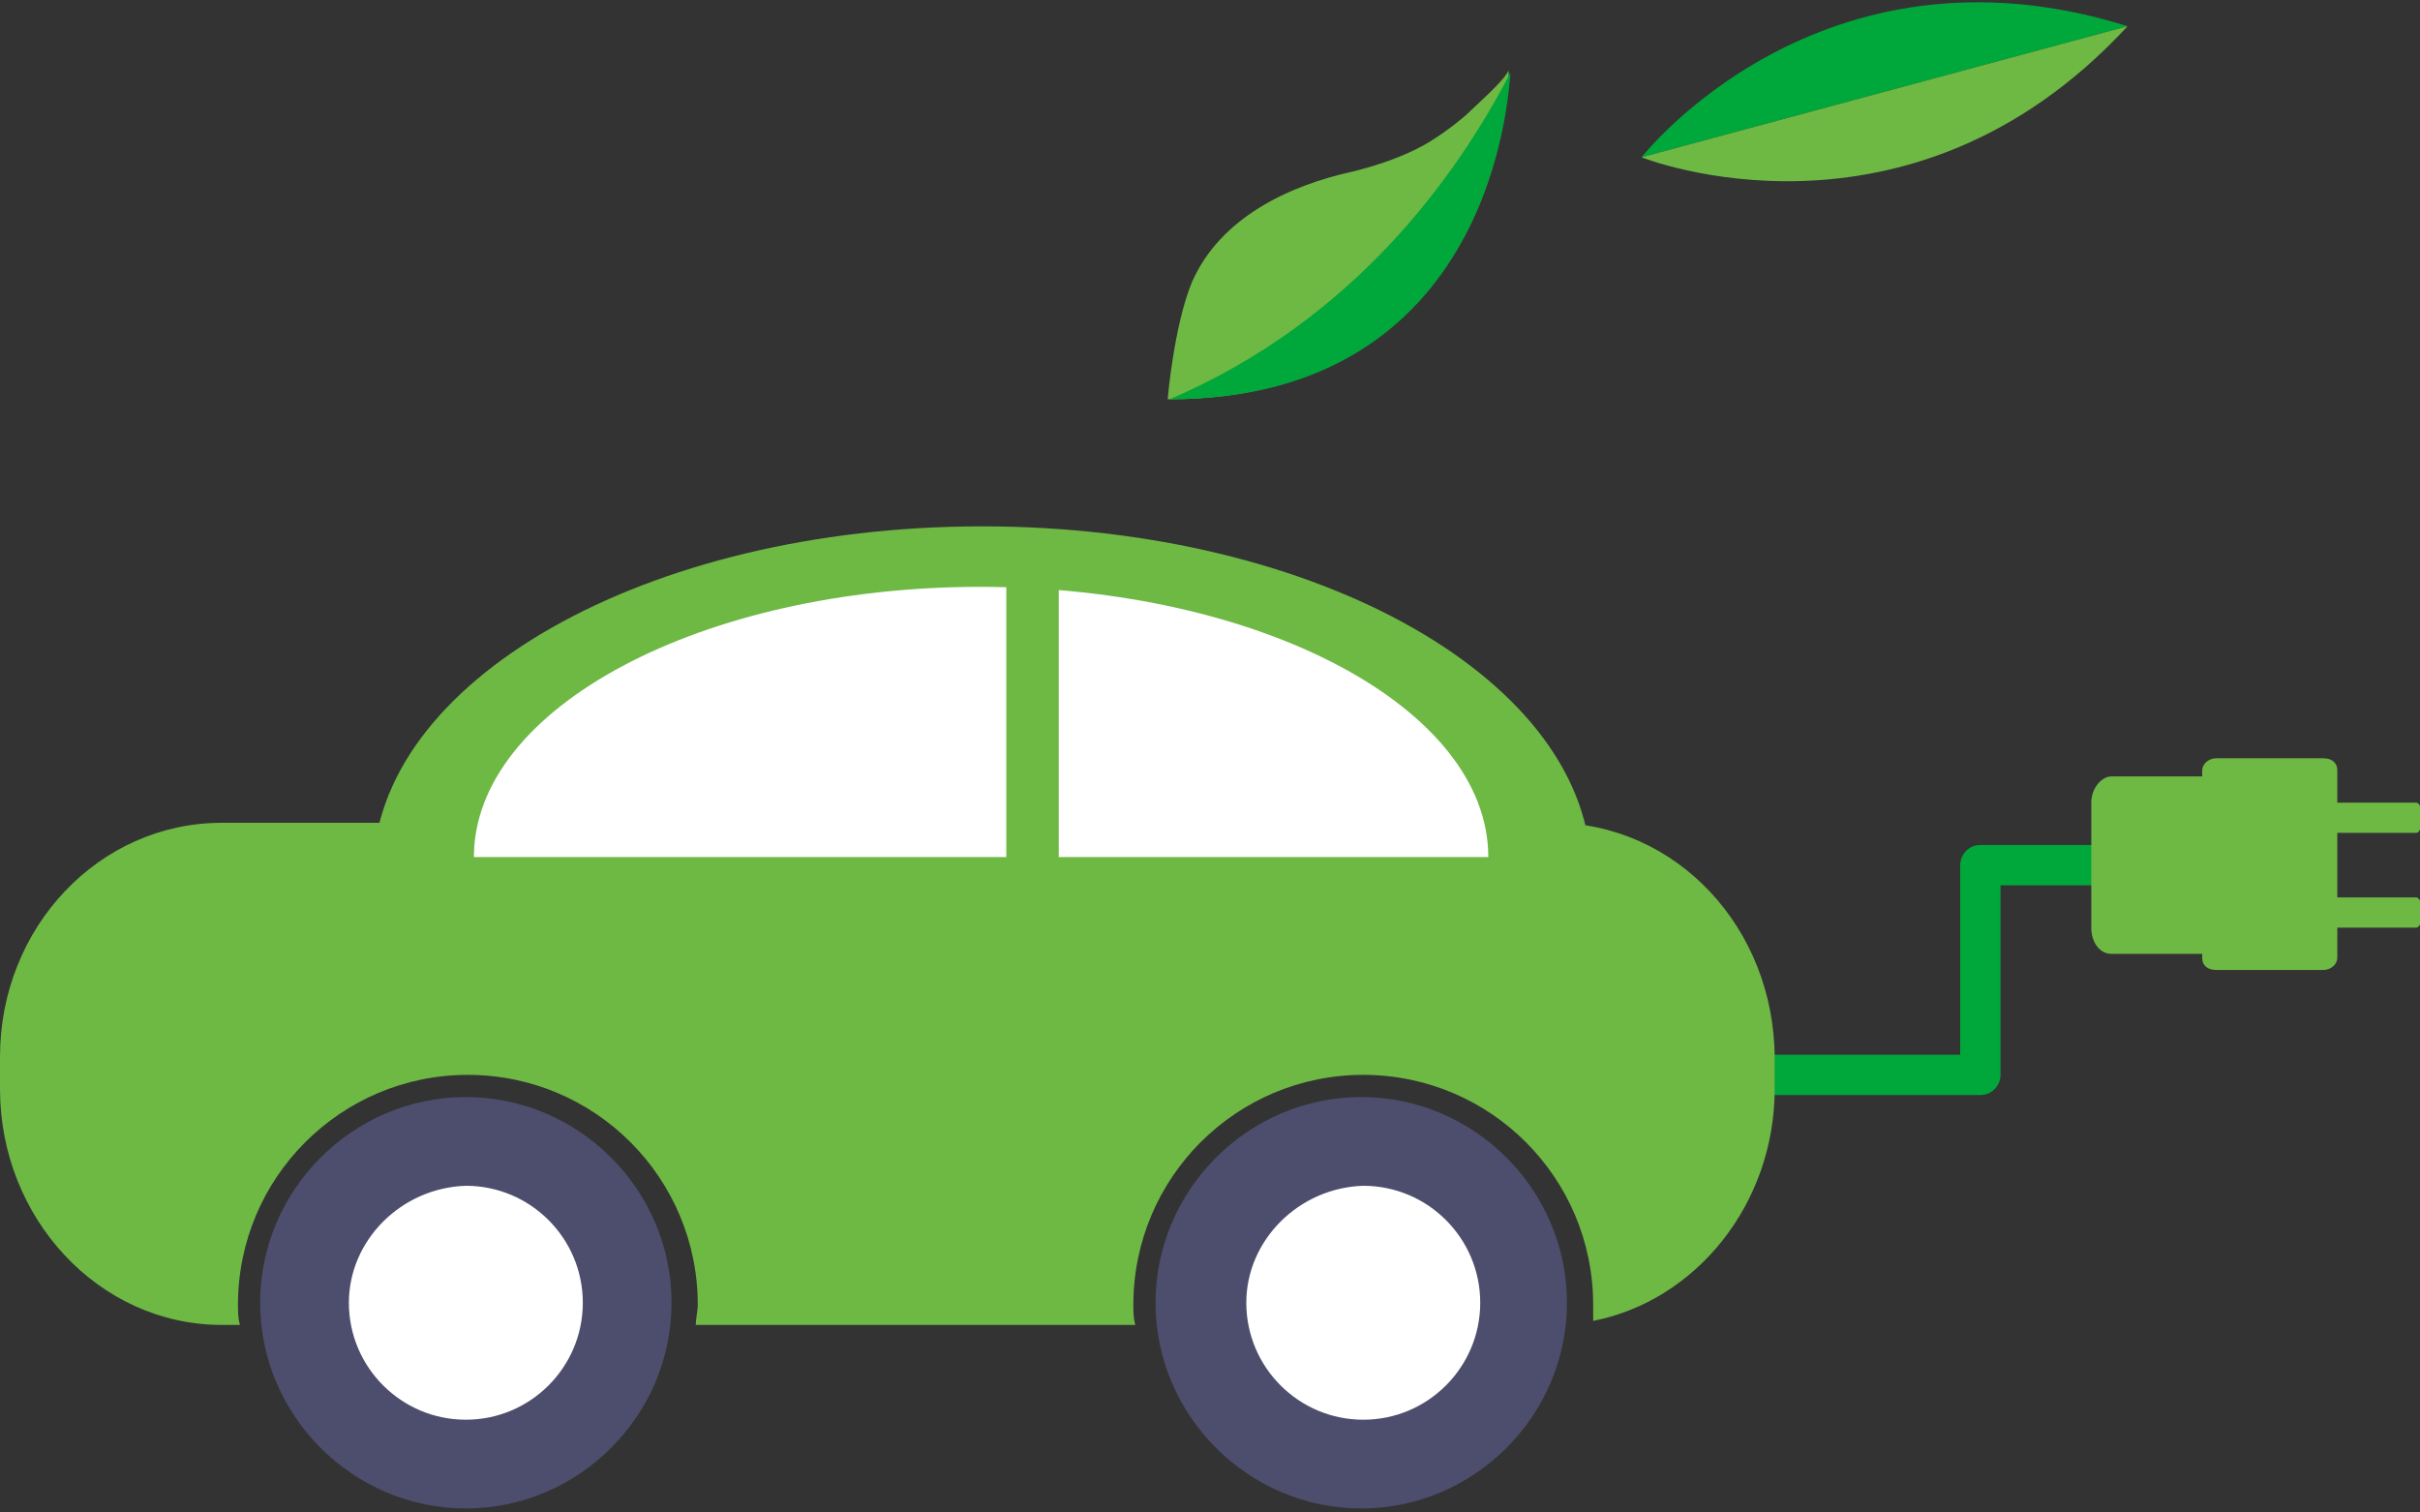 <?xml version="1.0" encoding="utf-8"?>
<!-- Generator: Adobe Illustrator 28.0.0, SVG Export Plug-In . SVG Version: 6.00 Build 0)  -->
<svg version="1.1" id="レイヤー_1" xmlns="http://www.w3.org/2000/svg" xmlns:xlink="http://www.w3.org/1999/xlink" x="0px"
	 y="0px" viewBox="0 0 120 75" style="enable-background:new 0 0 120 75;" xml:space="preserve">
<rect x="0" y="0" width="120" height="75" fill="#333333" stroke="none"/>
<style type="text/css">
	.st0{fill:#00A73A;}
	.st1{fill:#6EB844;}
	.st2{fill:#4D4E6D;}
	.st3{fill:#FFFFFF;}
</style>
<g>
	<g id="car_00000142866310327139486920000017159821839278495153_">
		<g>
			<g>
				<g>
					<path class="st0" d="M77.2,54.3h21c0.6,0,1-0.5,1-1v-9.4h11.5c0.6,0,1-0.5,1-1c0-0.6-0.5-1-1-1H98.2c-0.6,0-1,0.5-1,1v9.4H77.2
						c-0.6,0-1,0.5-1,1C76.2,53.9,76.6,54.3,77.2,54.3z"/>
				</g>
				<g>
					<g>
						<path class="st1" d="M114.7,44.5c-0.1,0-0.2,0.1-0.2,0.2v1.1c0,0.1,0.1,0.2,0.2,0.2h5.1c0.1,0,0.2-0.1,0.2-0.2v-1.1
							c0-0.1-0.1-0.2-0.2-0.2H114.7z"/>
						<path class="st1" d="M114.7,39.8c-0.1,0-0.2,0.1-0.2,0.2v1.1c0,0.1,0.1,0.2,0.2,0.2h5.1c0.1,0,0.2-0.1,0.2-0.2v-1.1
							c0-0.1-0.1-0.2-0.2-0.2H114.7z"/>
					</g>
					<path class="st1" d="M109.9,37.6c-0.4,0-0.7,0.3-0.7,0.6v9.3c0,0.4,0.3,0.6,0.7,0.6h5.3c0.4,0,0.7-0.3,0.7-0.6v-9.3
						c0-0.4-0.3-0.6-0.7-0.6H109.9z"/>
					<path class="st1" d="M104.7,38.5c-0.5,0-1,0.6-1,1.3V46c0,0.7,0.4,1.3,1,1.3h6.9c0.5,0,1-0.6,1-1.3v-6.2c0-0.7-0.4-1.3-1-1.3
						H104.7z"/>
				</g>
			</g>
		</g>
		<g>
			<path class="st2" d="M57.3,64.6c0,5.6,4.6,10.2,10.2,10.2c5.6,0,10.2-4.6,10.2-10.2c0-5.6-4.6-10.2-10.2-10.2
				C61.9,54.4,57.3,59,57.3,64.6z"/>
			<path class="st3" d="M61.8,64.6c0,3.2,2.6,5.8,5.8,5.8c3.2,0,5.8-2.6,5.8-5.8c0-3.2-2.6-5.8-5.8-5.8
				C64.4,58.9,61.8,61.5,61.8,64.6z"/>
		</g>
		<g>
			<path class="st2" d="M12.9,64.6c0,5.6,4.6,10.2,10.2,10.2c5.6,0,10.2-4.6,10.2-10.2c0-5.6-4.6-10.2-10.2-10.2
				C17.5,54.4,12.9,59,12.9,64.6z"/>
			<path class="st3" d="M17.3,64.6c0,3.2,2.6,5.8,5.8,5.8c3.2,0,5.8-2.6,5.8-5.8c0-3.2-2.6-5.8-5.8-5.8
				C19.9,58.9,17.3,61.5,17.3,64.6z"/>
		</g>
		<path class="st1" d="M11,40.8H77c6.1,0,11,5.2,11,11.7V54c0,5.7-3.9,10.5-9,11.5c0-0.3,0-0.5,0-0.8c0-6.3-5.1-11.4-11.4-11.4
			c-6.3,0-11.4,5.1-11.4,11.4c0,0.3,0,0.7,0.1,1H34.5c0-0.3,0.1-0.7,0.1-1c0-6.3-5.1-11.4-11.4-11.4c-6.3,0-11.4,5.1-11.4,11.4
			c0,0.3,0,0.7,0.1,1H11C4.9,65.7,0,60.4,0,54l0-1.6C0,46,4.9,40.8,11,40.8z"/>
		<path class="st1" d="M19.1,46.6c-0.4-1.1-0.6-2.2-0.6-3.3c0-9.5,13.5-17.2,30.2-17.2c16.7,0,30.2,7.7,30.2,17.2
			c0,1.1-0.2,2.3-0.6,3.3H19.1z"/>
		<path class="st3" d="M48.6,29.1c13.9,0,25.2,6,25.2,13.4H23.5C23.5,35.1,34.8,29.1,48.6,29.1z"/>
		<rect x="49.9" y="27.7" class="st1" width="2.6" height="17"/>
	</g>
	<g>
		<g>
			<path class="st0" d="M81.4,7.8c0,0,8.8-11.3,24.1-6.5L81.4,7.8"/>
			<path class="st1" d="M81.4,7.8c0,0,13.2,5.3,24.1-6.5L81.4,7.8"/>
		</g>
	</g>
	<g>
		<path class="st1" d="M57.9,19.8c0,0,0.3-3.6,1.2-5.8c1.4-3.2,4.8-4.8,8-5.5c1.2-0.3,2.4-0.7,3.5-1.3c0.7-0.4,1.4-0.9,2.1-1.5
			c0.4-0.4,1.9-1.7,2.1-2.2C74.9,3.5,74.6,19.8,57.9,19.8z"/>
		<path class="st0" d="M74.9,3.6c-2.7,5.2-7.8,12.3-16.9,16.2C74,19.8,74.8,4.7,74.9,3.6z"/>
	</g>
</g>
</svg>
